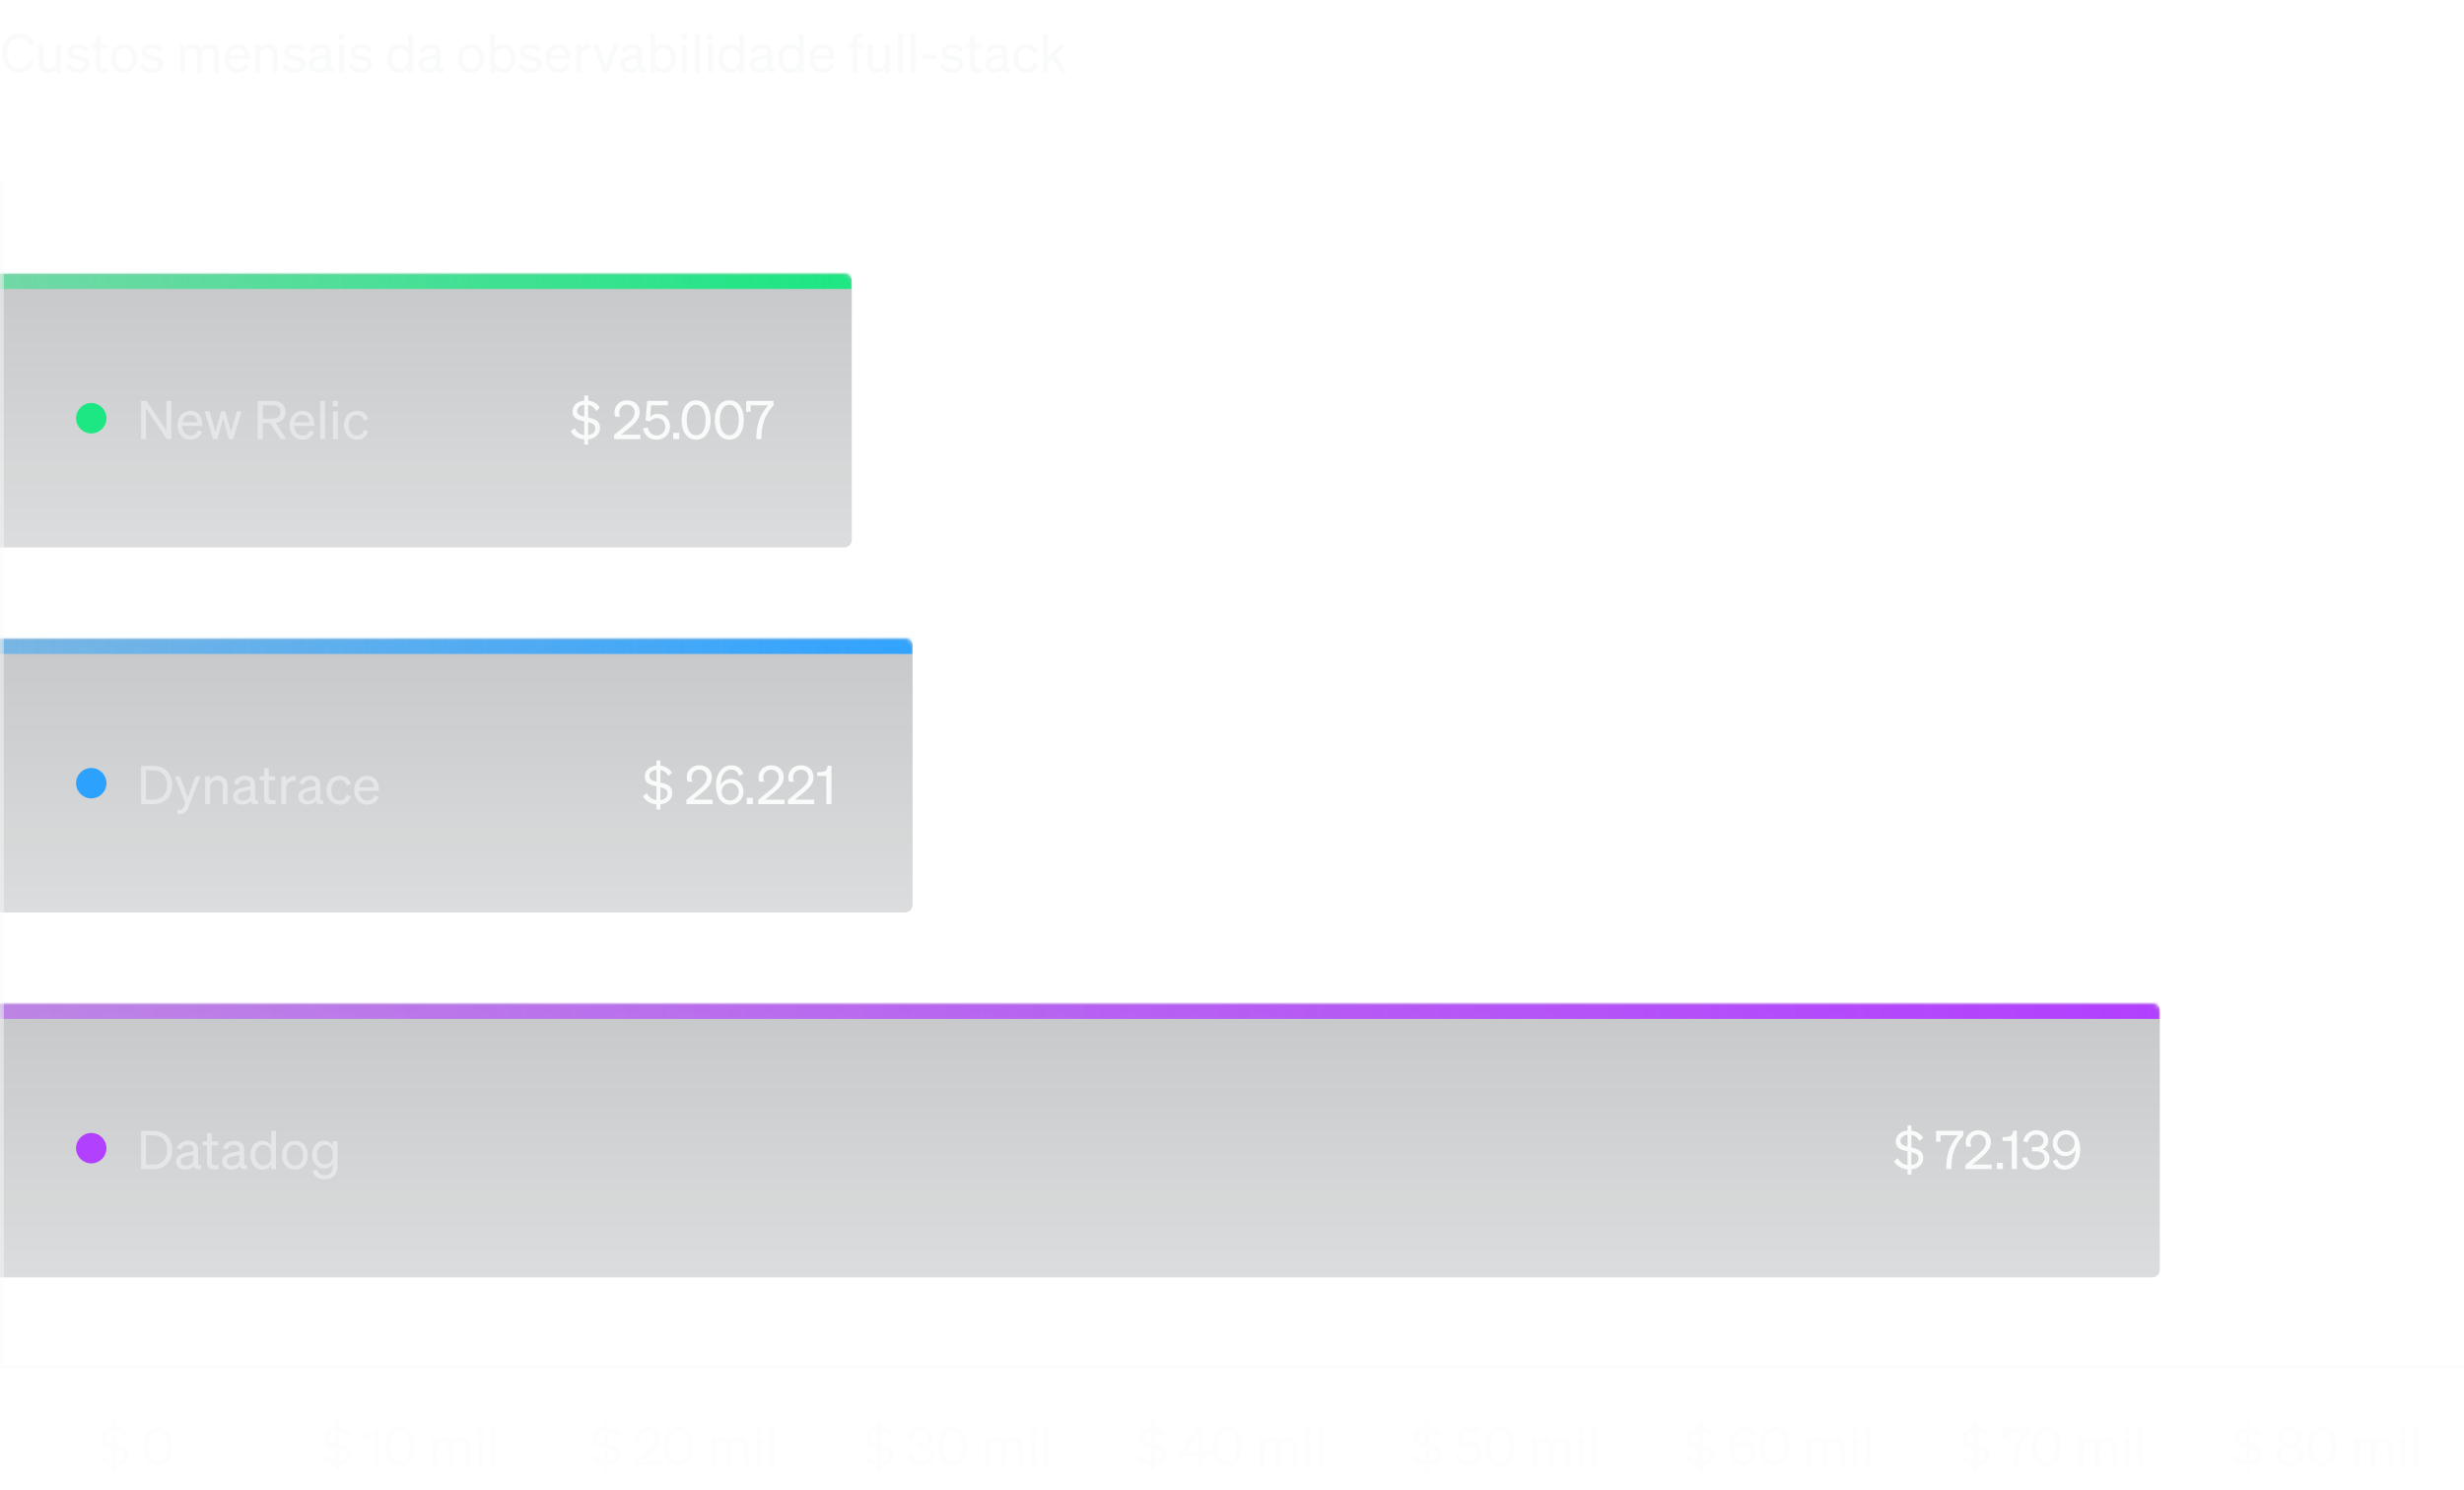 <svg width="648" height="392" viewBox="0 0 648 392" fill="none" xmlns="http://www.w3.org/2000/svg">
<g filter="url(#filter0_b_103_3563)">
<mask id="path-1-inside-1_103_3563" fill="white">
<path d="M0 264H566C567.105 264 568 264.895 568 266V334C568 335.105 567.105 336 566 336H0V264Z"/>
</mask>
<path d="M0 264H566C567.105 264 568 264.895 568 266V334C568 335.105 567.105 336 566 336H0V264Z" fill="url(#paint0_linear_103_3563)"/>
<circle cx="24" cy="302" r="4" fill="#B240FF"/>
<path d="M37.106 307.5H40.298C43.35 307.5 45.282 305.54 45.282 302.474C45.282 299.408 43.35 297.448 40.298 297.448H37.106V307.5ZM38.422 306.338V298.61H40.284C42.58 298.61 43.966 300.122 43.966 302.474C43.966 304.812 42.58 306.338 40.298 306.338H38.422ZM48.7 307.626C49.694 307.626 50.506 307.248 50.954 306.674C51.108 307.374 51.752 307.64 52.872 307.5V306.492C52.382 306.604 52.088 306.45 52.088 305.974V302.404C52.088 300.836 51.08 300.038 49.442 300.038C47.944 300.038 46.866 300.892 46.516 302.082L47.706 302.39C47.93 301.578 48.476 301.144 49.4 301.144C50.38 301.144 50.842 301.62 50.842 302.46V302.768L49.064 303.132C47.426 303.468 46.292 304.07 46.292 305.526C46.292 306.842 47.37 307.626 48.7 307.626ZM50.842 305.008C50.842 305.946 49.932 306.604 48.854 306.604C48.056 306.604 47.538 306.184 47.538 305.47C47.538 304.588 48.294 304.28 49.414 304.056L50.842 303.748V305.008ZM54.431 305.75C54.431 307.15 55.145 307.57 56.392 307.57C56.812 307.57 57.175 307.528 57.498 307.458V306.38C57.203 306.45 56.993 306.464 56.7 306.464C56.056 306.464 55.678 306.324 55.678 305.554V301.256H57.343V300.178H55.678V298.036H54.431V300.178H53.297V301.256H54.431V305.75ZM60.827 307.626C61.821 307.626 62.633 307.248 63.081 306.674C63.235 307.374 63.879 307.64 64.999 307.5V306.492C64.509 306.604 64.215 306.45 64.215 305.974V302.404C64.215 300.836 63.207 300.038 61.569 300.038C60.071 300.038 58.993 300.892 58.643 302.082L59.833 302.39C60.057 301.578 60.603 301.144 61.527 301.144C62.507 301.144 62.969 301.62 62.969 302.46V302.768L61.191 303.132C59.553 303.468 58.419 304.07 58.419 305.526C58.419 306.842 59.497 307.626 60.827 307.626ZM62.969 305.008C62.969 305.946 62.059 306.604 60.981 306.604C60.183 306.604 59.665 306.184 59.665 305.47C59.665 304.588 60.421 304.28 61.541 304.056L62.969 303.748V305.008ZM69.05 307.654C70.073 307.654 70.885 307.164 71.319 306.436V307.5H72.579V297.448H71.319V301.242C70.885 300.528 70.073 300.038 69.05 300.038C67.02 300.038 65.859 301.76 65.859 303.846C65.859 305.918 67.02 307.654 69.05 307.654ZM71.347 303.594V304.112C71.347 305.792 70.311 306.548 69.275 306.548C67.903 306.548 67.132 305.414 67.132 303.846C67.132 302.264 67.903 301.144 69.275 301.144C70.311 301.144 71.347 301.886 71.347 303.594ZM80.961 303.846C80.961 301.578 79.561 300.038 77.559 300.038C75.557 300.038 74.157 301.578 74.157 303.846C74.157 306.114 75.557 307.654 77.559 307.654C79.561 307.654 80.961 306.114 80.961 303.846ZM75.431 303.846C75.431 302.166 76.271 301.102 77.559 301.102C78.847 301.102 79.687 302.166 79.687 303.846C79.687 305.512 78.847 306.576 77.559 306.576C76.271 306.576 75.431 305.512 75.431 303.846ZM88.766 306.842V300.178H87.506V301.256C87.114 300.542 86.274 300.038 85.266 300.038C83.264 300.038 82.088 301.69 82.088 303.678C82.088 305.68 83.264 307.332 85.266 307.332C86.288 307.332 87.114 306.828 87.506 306.114V306.94C87.506 308.466 86.652 309.124 85.364 309.124C84.342 309.124 83.586 308.578 83.348 307.64L82.172 308.088C82.578 309.432 83.754 310.174 85.364 310.174C87.352 310.174 88.766 308.984 88.766 306.842ZM87.52 303.566V303.832C87.52 305.442 86.54 306.226 85.49 306.226C84.16 306.226 83.348 305.218 83.348 303.678C83.348 302.138 84.16 301.144 85.49 301.144C86.54 301.144 87.52 301.928 87.52 303.566Z" fill="#F9FAFA" fill-opacity="0.5"/>
<path d="M498.084 305.442C498.714 306.646 500.058 307.444 501.654 307.584V308.928H502.676V307.57C504.44 307.374 505.798 306.268 505.798 304.588C505.798 302.614 504.216 302.152 502.676 301.83V298.498C503.642 298.666 504.328 299.254 504.762 300.108L505.728 299.296C505.21 298.26 504.118 297.546 502.676 297.378V296.034H501.654V297.364C499.918 297.504 498.56 298.596 498.56 300.206C498.56 302.082 500.128 302.516 501.654 302.838V306.436C500.52 306.31 499.652 305.694 499.092 304.602L498.084 305.442ZM499.792 300.122C499.792 299.198 500.576 298.582 501.654 298.47V301.606C500.618 301.382 499.792 301.046 499.792 300.122ZM504.566 304.672C504.566 305.722 503.754 306.296 502.676 306.436V303.062C503.726 303.314 504.566 303.678 504.566 304.672ZM514.927 298.61C512.897 300.864 511.819 303.594 511.819 307.5H513.177C513.177 303.874 513.891 301.34 516.355 298.61V297.448H509.173V300.332H510.349V298.61H514.927ZM516.865 306.394V307.5H523.781V306.324H518.699L520.967 304.476C522.409 303.314 523.585 302.138 523.585 300.43C523.585 298.582 522.297 297.294 520.267 297.294C518.419 297.294 516.949 298.652 516.949 300.444C516.949 300.836 517.019 301.172 517.173 301.606H518.433C518.293 301.256 518.209 300.878 518.209 300.514C518.209 299.366 519.035 298.442 520.239 298.442C521.471 298.442 522.269 299.282 522.269 300.514C522.269 301.83 521.205 302.796 519.833 303.93L516.865 306.394ZM525.143 307.5H526.739V305.848H525.143V307.5ZM529.408 297.392C529.31 298.554 528.918 298.96 527.728 299.044L526.65 299.114V300.108H529.072V307.5H530.416V297.392H529.408ZM535.556 307.654C537.642 307.654 539 306.338 539 304.686C539 303.3 538.132 302.53 537.124 302.25C537.978 301.97 538.678 301.13 538.678 300.038C538.678 298.442 537.544 297.294 535.584 297.294C533.652 297.294 532.35 298.568 532.084 300.248L533.288 300.486C533.512 299.226 534.352 298.428 535.556 298.428C536.704 298.428 537.418 299.072 537.418 300.108C537.418 301.116 536.634 301.704 535.472 301.704H534.38V302.838H535.458C536.732 302.838 537.698 303.426 537.698 304.616C537.698 305.806 536.816 306.534 535.542 306.534C534.282 306.534 533.288 305.722 533.092 304.322L531.79 304.602C532.112 306.604 533.638 307.654 535.556 307.654ZM539.875 305.33C540.309 306.716 541.317 307.654 543.053 307.654C545.377 307.654 547.071 305.568 547.071 302.376C547.071 299.59 545.909 297.294 543.333 297.294C541.359 297.294 539.847 298.792 539.847 300.752C539.847 302.642 541.261 304.098 543.123 304.098C544.397 304.098 545.377 303.398 545.839 302.516V302.656C545.839 305.008 544.649 306.534 543.095 306.534C541.933 306.534 541.261 305.834 540.981 304.868L539.875 305.33ZM541.079 300.682C541.079 299.38 542.059 298.4 543.333 298.4C544.607 298.4 545.587 299.38 545.587 300.682C545.587 301.984 544.579 302.992 543.319 302.992C542.045 302.992 541.079 301.984 541.079 300.682Z" fill="#F9FAFA"/>
<path d="M0 260H562C565.314 260 568 262.686 568 266V268C568 268 567.105 268 566 268H0V260ZM568 336H0H568ZM0 336V264V336ZM568 264V336V264Z" fill="url(#paint1_linear_103_3563)" mask="url(#path-1-inside-1_103_3563)"/>
</g>
<g filter="url(#filter1_b_103_3563)">
<mask id="path-6-inside-2_103_3563" fill="white">
<path d="M0 168H238C239.105 168 240 168.895 240 170V238C240 239.105 239.105 240 238 240H0V168Z"/>
</mask>
<path d="M0 168H238C239.105 168 240 168.895 240 170V238C240 239.105 239.105 240 238 240H0V168Z" fill="url(#paint2_linear_103_3563)"/>
<circle cx="24" cy="206" r="4" fill="#2CA2FE"/>
<path d="M37.106 211.5H40.298C43.35 211.5 45.282 209.54 45.282 206.474C45.282 203.408 43.35 201.448 40.298 201.448H37.106V211.5ZM38.422 210.338V202.61H40.284C42.58 202.61 43.966 204.122 43.966 206.474C43.966 208.812 42.58 210.338 40.298 210.338H38.422ZM49.582 212.298L52.732 204.178H51.416L49.386 209.778L47.328 204.178H45.998L48.714 211.234L48.364 212.102C48.07 212.83 47.776 213.026 47.23 213.026C47.02 213.026 46.866 213.012 46.628 212.956V214.048C46.852 214.09 47.006 214.104 47.314 214.104C48.588 214.104 49.162 213.404 49.582 212.298ZM53.962 211.5H55.222V207.132C55.222 205.914 56.146 205.214 57.056 205.214C58.148 205.214 58.582 205.984 58.582 207.006V211.5H59.842V206.67C59.842 205.116 58.96 204.038 57.406 204.038C56.37 204.038 55.642 204.57 55.222 205.172V204.178H53.962V211.5ZM63.699 211.626C64.692 211.626 65.504 211.248 65.953 210.674C66.106 211.374 66.751 211.64 67.871 211.5V210.492C67.38 210.604 67.087 210.45 67.087 209.974V206.404C67.087 204.836 66.079 204.038 64.441 204.038C62.943 204.038 61.864 204.892 61.514 206.082L62.705 206.39C62.928 205.578 63.474 205.144 64.398 205.144C65.379 205.144 65.841 205.62 65.841 206.46V206.768L64.062 207.132C62.425 207.468 61.291 208.07 61.291 209.526C61.291 210.842 62.368 211.626 63.699 211.626ZM65.841 209.008C65.841 209.946 64.93 210.604 63.852 210.604C63.054 210.604 62.536 210.184 62.536 209.47C62.536 208.588 63.292 208.28 64.412 208.056L65.841 207.748V209.008ZM69.43 209.75C69.43 211.15 70.144 211.57 71.39 211.57C71.81 211.57 72.174 211.528 72.496 211.458V210.38C72.202 210.45 71.992 210.464 71.698 210.464C71.054 210.464 70.676 210.324 70.676 209.554V205.256H72.342V204.178H70.676V202.036H69.43V204.178H68.296V205.256H69.43V209.75ZM77.785 204.15C77.659 204.136 77.477 204.122 77.281 204.122C76.287 204.122 75.573 204.682 75.251 205.424V204.178H73.991V211.5H75.251V207.496C75.251 206.208 76.105 205.368 77.169 205.368C77.407 205.368 77.575 205.382 77.785 205.424V204.15ZM80.857 211.626C81.851 211.626 82.663 211.248 83.111 210.674C83.265 211.374 83.909 211.64 85.029 211.5V210.492C84.539 210.604 84.245 210.45 84.245 209.974V206.404C84.245 204.836 83.237 204.038 81.599 204.038C80.101 204.038 79.023 204.892 78.673 206.082L79.863 206.39C80.087 205.578 80.633 205.144 81.557 205.144C82.537 205.144 82.999 205.62 82.999 206.46V206.768L81.221 207.132C79.583 207.468 78.449 208.07 78.449 209.526C78.449 210.842 79.527 211.626 80.857 211.626ZM82.999 209.008C82.999 209.946 82.089 210.604 81.011 210.604C80.213 210.604 79.695 210.184 79.695 209.47C79.695 208.588 80.451 208.28 81.571 208.056L82.999 207.748V209.008ZM87.148 207.846C87.148 206.166 88.044 205.13 89.346 205.13C90.354 205.13 90.956 205.788 91.166 206.684L92.258 206.138C91.908 204.92 90.872 204.038 89.346 204.038C87.302 204.038 85.888 205.578 85.888 207.846C85.888 210.1 87.302 211.654 89.346 211.654C90.872 211.654 91.936 210.73 92.286 209.512L91.166 208.994C90.956 209.904 90.354 210.548 89.346 210.548C88.044 210.548 87.148 209.512 87.148 207.846ZM96.591 211.654C98.047 211.654 99.153 210.856 99.601 209.554L98.495 209.162C98.271 210.03 97.571 210.562 96.591 210.562C95.317 210.562 94.435 209.582 94.365 208.042H99.657V207.622C99.657 205.592 98.579 204.038 96.535 204.038C94.547 204.038 93.161 205.662 93.161 207.846C93.161 210.1 94.561 211.654 96.591 211.654ZM96.521 205.116C97.795 205.116 98.355 206.04 98.383 207.076H94.435C94.659 205.83 95.457 205.116 96.521 205.116Z" fill="#F9FAFA" fill-opacity="0.5"/>
<path d="M169.084 209.442C169.714 210.646 171.058 211.444 172.654 211.584V212.928H173.676V211.57C175.44 211.374 176.798 210.268 176.798 208.588C176.798 206.614 175.216 206.152 173.676 205.83V202.498C174.642 202.666 175.328 203.254 175.762 204.108L176.728 203.296C176.21 202.26 175.118 201.546 173.676 201.378V200.034H172.654V201.364C170.918 201.504 169.56 202.596 169.56 204.206C169.56 206.082 171.128 206.516 172.654 206.838V210.436C171.52 210.31 170.652 209.694 170.092 208.602L169.084 209.442ZM170.792 204.122C170.792 203.198 171.576 202.582 172.654 202.47V205.606C171.618 205.382 170.792 205.046 170.792 204.122ZM175.566 208.672C175.566 209.722 174.754 210.296 173.676 210.436V207.062C174.726 207.314 175.566 207.678 175.566 208.672ZM180.509 210.394V211.5H187.425V210.324H182.343L184.611 208.476C186.053 207.314 187.229 206.138 187.229 204.43C187.229 202.582 185.941 201.294 183.911 201.294C182.063 201.294 180.593 202.652 180.593 204.444C180.593 204.836 180.663 205.172 180.817 205.606H182.077C181.937 205.256 181.853 204.878 181.853 204.514C181.853 203.366 182.679 202.442 183.883 202.442C185.115 202.442 185.913 203.282 185.913 204.514C185.913 205.83 184.849 206.796 183.477 207.93L180.509 210.394ZM195.499 203.618C195.065 202.232 194.057 201.294 192.321 201.294C189.997 201.294 188.303 203.38 188.303 206.572C188.303 209.358 189.465 211.654 192.041 211.654C194.015 211.654 195.527 210.156 195.527 208.196C195.527 206.306 194.113 204.85 192.251 204.85C190.977 204.85 189.997 205.55 189.535 206.432V206.292C189.535 203.94 190.725 202.414 192.279 202.414C193.441 202.414 194.113 203.114 194.393 204.08L195.499 203.618ZM194.295 208.266C194.295 209.568 193.315 210.548 192.041 210.548C190.767 210.548 189.787 209.568 189.787 208.266C189.787 206.964 190.795 205.956 192.055 205.956C193.329 205.956 194.295 206.964 194.295 208.266ZM196.389 211.5H197.985V209.848H196.389V211.5ZM199.404 210.394V211.5H206.32V210.324H201.238L203.506 208.476C204.948 207.314 206.124 206.138 206.124 204.43C206.124 202.582 204.836 201.294 202.806 201.294C200.958 201.294 199.488 202.652 199.488 204.444C199.488 204.836 199.558 205.172 199.712 205.606H200.972C200.832 205.256 200.748 204.878 200.748 204.514C200.748 203.366 201.574 202.442 202.778 202.442C204.01 202.442 204.808 203.282 204.808 204.514C204.808 205.83 203.744 206.796 202.372 207.93L199.404 210.394ZM207.224 210.394V211.5H214.14V210.324H209.058L211.326 208.476C212.768 207.314 213.944 206.138 213.944 204.43C213.944 202.582 212.656 201.294 210.626 201.294C208.778 201.294 207.308 202.652 207.308 204.444C207.308 204.836 207.378 205.172 207.532 205.606H208.792C208.652 205.256 208.568 204.878 208.568 204.514C208.568 203.366 209.394 202.442 210.598 202.442C211.83 202.442 212.628 203.282 212.628 204.514C212.628 205.83 211.564 206.796 210.192 207.93L207.224 210.394ZM217.648 201.392C217.55 202.554 217.158 202.96 215.968 203.044L214.89 203.114V204.108H217.312V211.5H218.656V201.392H217.648Z" fill="#F9FAFA"/>
<path d="M0 164H234C237.314 164 240 166.686 240 170V172C240 172 239.105 172 238 172H0V164ZM240 240H0H240ZM0 240V168V240ZM240 168V240V168Z" fill="url(#paint3_linear_103_3563)" mask="url(#path-6-inside-2_103_3563)"/>
</g>
<g filter="url(#filter2_b_103_3563)">
<mask id="path-11-inside-3_103_3563" fill="white">
<path d="M0 72H222C223.105 72 224 72.895 224 74V142C224 143.105 223.105 144 222 144H0V72Z"/>
</mask>
<path d="M0 72H222C223.105 72 224 72.895 224 74V142C224 143.105 223.105 144 222 144H0V72Z" fill="url(#paint4_linear_103_3563)"/>
<circle cx="24" cy="110" r="4" fill="#1CE783"/>
<path d="M45.044 105.448H43.742V113.218L38.52 105.448H37.106V115.5H38.394V107.408L43.882 115.5H45.044V105.448ZM50.12 115.654C51.577 115.654 52.682 114.856 53.13 113.554L52.025 113.162C51.8 114.03 51.1 114.562 50.12 114.562C48.846 114.562 47.965 113.582 47.895 112.042H53.187V111.622C53.187 109.592 52.108 108.038 50.065 108.038C48.077 108.038 46.691 109.662 46.691 111.846C46.691 114.1 48.09 115.654 50.12 115.654ZM50.05 109.116C51.325 109.116 51.885 110.04 51.913 111.076H47.965C48.188 109.83 48.986 109.116 50.05 109.116ZM58.173 108.178L56.661 113.624L55.121 108.178H53.819L56.045 115.5H57.151L58.677 110.068L60.203 115.5H61.309L63.535 108.178H62.275L60.749 113.638L59.237 108.178H58.173ZM69.116 111.286H71.062L73.764 115.5H75.304L72.518 111.216C74.114 110.95 75.094 109.97 75.094 108.36C75.094 106.442 73.736 105.448 71.608 105.448H67.772V115.5H69.116V111.286ZM69.116 110.124V106.61H71.538C72.966 106.61 73.764 107.226 73.764 108.36C73.764 109.494 72.966 110.124 71.538 110.124H69.116ZM79.583 115.654C81.039 115.654 82.145 114.856 82.593 113.554L81.487 113.162C81.263 114.03 80.563 114.562 79.583 114.562C78.309 114.562 77.427 113.582 77.357 112.042H82.649V111.622C82.649 109.592 81.571 108.038 79.527 108.038C77.539 108.038 76.153 109.662 76.153 111.846C76.153 114.1 77.553 115.654 79.583 115.654ZM79.513 109.116C80.787 109.116 81.347 110.04 81.375 111.076H77.427C77.651 109.83 78.449 109.116 79.513 109.116ZM85.478 105.448H84.218V115.5H85.478V105.448ZM87.525 106.904H88.897V105.448H87.525V106.904ZM88.841 108.178H87.581V115.5H88.841V108.178ZM91.701 111.846C91.701 110.166 92.597 109.13 93.898 109.13C94.906 109.13 95.508 109.788 95.719 110.684L96.811 110.138C96.46 108.92 95.424 108.038 93.898 108.038C91.855 108.038 90.441 109.578 90.441 111.846C90.441 114.1 91.855 115.654 93.898 115.654C95.424 115.654 96.489 114.73 96.838 113.512L95.719 112.994C95.508 113.904 94.906 114.548 93.898 114.548C92.597 114.548 91.701 113.512 91.701 111.846Z" fill="#F9FAFA" fill-opacity="0.5"/>
<path d="M150.084 113.442C150.714 114.646 152.058 115.444 153.654 115.584V116.928H154.676V115.57C156.44 115.374 157.798 114.268 157.798 112.588C157.798 110.614 156.216 110.152 154.676 109.83V106.498C155.642 106.666 156.328 107.254 156.762 108.108L157.728 107.296C157.21 106.26 156.118 105.546 154.676 105.378V104.034H153.654V105.364C151.918 105.504 150.56 106.596 150.56 108.206C150.56 110.082 152.128 110.516 153.654 110.838V114.436C152.52 114.31 151.652 113.694 151.092 112.602L150.084 113.442ZM151.792 108.122C151.792 107.198 152.576 106.582 153.654 106.47V109.606C152.618 109.382 151.792 109.046 151.792 108.122ZM156.566 112.672C156.566 113.722 155.754 114.296 154.676 114.436V111.062C155.726 111.314 156.566 111.678 156.566 112.672ZM161.509 114.394V115.5H168.425V114.324H163.343L165.611 112.476C167.053 111.314 168.229 110.138 168.229 108.43C168.229 106.582 166.941 105.294 164.911 105.294C163.063 105.294 161.593 106.652 161.593 108.444C161.593 108.836 161.663 109.172 161.817 109.606H163.077C162.937 109.256 162.853 108.878 162.853 108.514C162.853 107.366 163.679 106.442 164.883 106.442C166.115 106.442 166.913 107.282 166.913 108.514C166.913 109.83 165.849 110.796 164.477 111.93L161.509 114.394ZM170.999 110.824C171.335 110.348 171.979 109.97 172.819 109.97C174.093 109.97 174.961 110.992 174.961 112.266C174.961 113.554 173.981 114.534 172.707 114.534C171.461 114.534 170.593 113.708 170.383 112.42L169.095 112.686C169.445 114.59 170.817 115.654 172.707 115.654C174.723 115.654 176.221 114.142 176.221 112.238C176.221 110.334 174.933 108.878 172.973 108.878C172.091 108.878 171.405 109.228 170.971 109.662L171.237 106.624H175.675V105.448H170.201L169.767 110.614L170.999 110.824ZM177.033 115.5H178.629V113.848H177.033V115.5ZM179.243 110.474C179.243 113.54 180.685 115.654 183.079 115.654C185.459 115.654 186.901 113.54 186.901 110.474C186.901 107.408 185.459 105.294 183.079 105.294C180.685 105.294 179.243 107.408 179.243 110.474ZM180.587 110.474C180.587 108.122 181.441 106.47 183.079 106.47C184.703 106.47 185.571 108.122 185.571 110.474C185.571 112.826 184.703 114.478 183.079 114.478C181.441 114.478 180.587 112.826 180.587 110.474ZM187.966 110.474C187.966 113.54 189.408 115.654 191.802 115.654C194.182 115.654 195.624 113.54 195.624 110.474C195.624 107.408 194.182 105.294 191.802 105.294C189.408 105.294 187.966 107.408 187.966 110.474ZM189.31 110.474C189.31 108.122 190.164 106.47 191.802 106.47C193.426 106.47 194.294 108.122 194.294 110.474C194.294 112.826 193.426 114.478 191.802 114.478C190.164 114.478 189.31 112.826 189.31 110.474ZM201.996 106.61C199.966 108.864 198.888 111.594 198.888 115.5H200.246C200.246 111.874 200.96 109.34 203.424 106.61V105.448H196.242V108.332H197.418V106.61H201.996Z" fill="#F9FAFA"/>
<path d="M0 68H218C221.314 68 224 70.686 224 74V76C224 76 223.105 76 222 76H0V68ZM224 144H0H224ZM0 144V72V144ZM224 72V144V72Z" fill="url(#paint5_linear_103_3563)" mask="url(#path-11-inside-3_103_3563)"/>
</g>
<path d="M26.206 383.442C26.836 384.646 28.18 385.444 29.776 385.584V386.928H30.798V385.57C32.562 385.374 33.92 384.268 33.92 382.588C33.92 380.614 32.338 380.152 30.798 379.83V376.498C31.764 376.666 32.45 377.254 32.884 378.108L33.85 377.296C33.332 376.26 32.24 375.546 30.798 375.378V374.034H29.776V375.364C28.04 375.504 26.682 376.596 26.682 378.206C26.682 380.082 28.25 380.516 29.776 380.838V384.436C28.642 384.31 27.774 383.694 27.214 382.602L26.206 383.442ZM27.914 378.122C27.914 377.198 28.698 376.582 29.776 376.47V379.606C28.74 379.382 27.914 379.046 27.914 378.122ZM32.688 382.672C32.688 383.722 31.876 384.296 30.798 384.436V381.062C31.848 381.314 32.688 381.678 32.688 382.672ZM37.687 380.474C37.687 383.54 39.129 385.654 41.523 385.654C43.903 385.654 45.345 383.54 45.345 380.474C45.345 377.408 43.903 375.294 41.523 375.294C39.129 375.294 37.687 377.408 37.687 380.474ZM39.031 380.474C39.031 378.122 39.885 376.47 41.523 376.47C43.147 376.47 44.015 378.122 44.015 380.474C44.015 382.826 43.147 384.478 41.523 384.478C39.885 384.478 39.031 382.826 39.031 380.474Z" fill="#F9FAFA" fill-opacity="0.25"/>
<path d="M84.637 383.442C85.267 384.646 86.611 385.444 88.207 385.584V386.928H89.229V385.57C90.993 385.374 92.351 384.268 92.351 382.588C92.351 380.614 90.769 380.152 89.229 379.83V376.498C90.195 376.666 90.881 377.254 91.315 378.108L92.281 377.296C91.763 376.26 90.671 375.546 89.229 375.378V374.034H88.207V375.364C86.471 375.504 85.113 376.596 85.113 378.206C85.113 380.082 86.681 380.516 88.207 380.838V384.436C87.073 384.31 86.205 383.694 85.645 382.602L84.637 383.442ZM86.345 378.122C86.345 377.198 87.129 376.582 88.207 376.47V379.606C87.171 379.382 86.345 379.046 86.345 378.122ZM91.119 382.672C91.119 383.722 90.307 384.296 89.229 384.436V381.062C90.279 381.314 91.119 381.678 91.119 382.672ZM98.666 375.392C98.568 376.554 98.176 376.96 96.986 377.044L95.908 377.114V378.108H98.33V385.5H99.674V375.392H98.666ZM101.382 380.474C101.382 383.54 102.824 385.654 105.218 385.654C107.598 385.654 109.04 383.54 109.04 380.474C109.04 377.408 107.598 375.294 105.218 375.294C102.824 375.294 101.382 377.408 101.382 380.474ZM102.726 380.474C102.726 378.122 103.58 376.47 105.218 376.47C106.842 376.47 107.71 378.122 107.71 380.474C107.71 382.826 106.842 384.478 105.218 384.478C103.58 384.478 102.726 382.826 102.726 380.474ZM114.835 381.118C114.835 379.928 115.731 379.214 116.571 379.214C117.607 379.214 118.027 379.984 118.027 381.006V385.5H119.287V381.118C119.287 379.928 120.183 379.214 121.023 379.214C122.059 379.214 122.479 379.984 122.479 381.006V385.5H123.739V380.67C123.739 379.116 122.829 378.038 121.317 378.038C120.169 378.038 119.385 378.682 118.979 379.284C118.615 378.528 117.929 378.038 116.949 378.038C115.927 378.038 115.227 378.57 114.835 379.172V378.178H113.575V385.5H114.835V381.118ZM125.715 376.904H127.087V375.448H125.715V376.904ZM127.031 378.178H125.771V385.5H127.031V378.178ZM130.394 375.448H129.134V385.5H130.394V375.448Z" fill="#F9FAFA" fill-opacity="0.25"/>
<path d="M155.399 383.442C156.029 384.646 157.373 385.444 158.969 385.584V386.928H159.991V385.57C161.755 385.374 163.113 384.268 163.113 382.588C163.113 380.614 161.531 380.152 159.991 379.83V376.498C160.957 376.666 161.643 377.254 162.077 378.108L163.043 377.296C162.525 376.26 161.433 375.546 159.991 375.378V374.034H158.969V375.364C157.233 375.504 155.875 376.596 155.875 378.206C155.875 380.082 157.443 380.516 158.969 380.838V384.436C157.835 384.31 156.967 383.694 156.407 382.602L155.399 383.442ZM157.107 378.122C157.107 377.198 157.891 376.582 158.969 376.47V379.606C157.933 379.382 157.107 379.046 157.107 378.122ZM161.881 382.672C161.881 383.722 161.069 384.296 159.991 384.436V381.062C161.041 381.314 161.881 381.678 161.881 382.672ZM166.825 384.394V385.5H173.741V384.324H168.659L170.927 382.476C172.369 381.314 173.545 380.138 173.545 378.43C173.545 376.582 172.257 375.294 170.227 375.294C168.379 375.294 166.909 376.652 166.909 378.444C166.909 378.836 166.979 379.172 167.133 379.606H168.393C168.253 379.256 168.169 378.878 168.169 378.514C168.169 377.366 168.995 376.442 170.199 376.442C171.431 376.442 172.229 377.282 172.229 378.514C172.229 379.83 171.165 380.796 169.793 381.93L166.825 384.394ZM174.619 380.474C174.619 383.54 176.061 385.654 178.455 385.654C180.835 385.654 182.277 383.54 182.277 380.474C182.277 377.408 180.835 375.294 178.455 375.294C176.061 375.294 174.619 377.408 174.619 380.474ZM175.963 380.474C175.963 378.122 176.817 376.47 178.455 376.47C180.079 376.47 180.947 378.122 180.947 380.474C180.947 382.826 180.079 384.478 178.455 384.478C176.817 384.478 175.963 382.826 175.963 380.474ZM188.073 381.118C188.073 379.928 188.969 379.214 189.809 379.214C190.845 379.214 191.265 379.984 191.265 381.006V385.5H192.525V381.118C192.525 379.928 193.421 379.214 194.261 379.214C195.297 379.214 195.717 379.984 195.717 381.006V385.5H196.977V380.67C196.977 379.116 196.067 378.038 194.555 378.038C193.407 378.038 192.623 378.682 192.217 379.284C191.853 378.528 191.167 378.038 190.187 378.038C189.165 378.038 188.465 378.57 188.073 379.172V378.178H186.813V385.5H188.073V381.118ZM198.952 376.904H200.324V375.448H198.952V376.904ZM200.268 378.178H199.008V385.5H200.268V378.178ZM203.631 375.448H202.371V385.5H203.631V375.448Z" fill="#F9FAFA" fill-opacity="0.25"/>
<path d="M227.317 383.442C227.947 384.646 229.291 385.444 230.887 385.584V386.928H231.909V385.57C233.673 385.374 235.031 384.268 235.031 382.588C235.031 380.614 233.449 380.152 231.909 379.83V376.498C232.875 376.666 233.561 377.254 233.995 378.108L234.961 377.296C234.443 376.26 233.351 375.546 231.909 375.378V374.034H230.887V375.364C229.151 375.504 227.793 376.596 227.793 378.206C227.793 380.082 229.361 380.516 230.887 380.838V384.436C229.753 384.31 228.885 383.694 228.325 382.602L227.317 383.442ZM229.025 378.122C229.025 377.198 229.809 376.582 230.887 376.47V379.606C229.851 379.382 229.025 379.046 229.025 378.122ZM233.799 382.672C233.799 383.722 232.987 384.296 231.909 384.436V381.062C232.959 381.314 233.799 381.678 233.799 382.672ZM242.341 385.654C244.427 385.654 245.785 384.338 245.785 382.686C245.785 381.3 244.917 380.53 243.909 380.25C244.763 379.97 245.463 379.13 245.463 378.038C245.463 376.442 244.329 375.294 242.369 375.294C240.437 375.294 239.135 376.568 238.869 378.248L240.073 378.486C240.297 377.226 241.137 376.428 242.341 376.428C243.489 376.428 244.203 377.072 244.203 378.108C244.203 379.116 243.419 379.704 242.257 379.704H241.165V380.838H242.243C243.517 380.838 244.483 381.426 244.483 382.616C244.483 383.806 243.601 384.534 242.327 384.534C241.067 384.534 240.073 383.722 239.877 382.322L238.575 382.602C238.897 384.604 240.423 385.654 242.341 385.654ZM246.701 380.474C246.701 383.54 248.143 385.654 250.537 385.654C252.917 385.654 254.359 383.54 254.359 380.474C254.359 377.408 252.917 375.294 250.537 375.294C248.143 375.294 246.701 377.408 246.701 380.474ZM248.045 380.474C248.045 378.122 248.899 376.47 250.537 376.47C252.161 376.47 253.029 378.122 253.029 380.474C253.029 382.826 252.161 384.478 250.537 384.478C248.899 384.478 248.045 382.826 248.045 380.474ZM260.155 381.118C260.155 379.928 261.051 379.214 261.891 379.214C262.927 379.214 263.347 379.984 263.347 381.006V385.5H264.607V381.118C264.607 379.928 265.503 379.214 266.343 379.214C267.379 379.214 267.799 379.984 267.799 381.006V385.5H269.059V380.67C269.059 379.116 268.149 378.038 266.637 378.038C265.489 378.038 264.705 378.682 264.299 379.284C263.935 378.528 263.249 378.038 262.269 378.038C261.247 378.038 260.547 378.57 260.155 379.172V378.178H258.895V385.5H260.155V381.118ZM271.034 376.904H272.406V375.448H271.034V376.904ZM272.35 378.178H271.09V385.5H272.35V378.178ZM275.713 375.448H274.453V385.5H275.713V375.448Z" fill="#F9FAFA" fill-opacity="0.25"/>
<path d="M299.085 383.442C299.715 384.646 301.059 385.444 302.655 385.584V386.928H303.677V385.57C305.441 385.374 306.799 384.268 306.799 382.588C306.799 380.614 305.217 380.152 303.677 379.83V376.498C304.643 376.666 305.329 377.254 305.763 378.108L306.729 377.296C306.211 376.26 305.119 375.546 303.677 375.378V374.034H302.655V375.364C300.919 375.504 299.561 376.596 299.561 378.206C299.561 380.082 301.129 380.516 302.655 380.838V384.436C301.521 384.31 300.653 383.694 300.093 382.602L299.085 383.442ZM300.793 378.122C300.793 377.198 301.577 376.582 302.655 376.47V379.606C301.619 379.382 300.793 379.046 300.793 378.122ZM305.567 382.672C305.567 383.722 304.755 384.296 303.677 384.436V381.062C304.727 381.314 305.567 381.678 305.567 382.672ZM316.348 385.5V382.882H318.308V381.762H316.362V375.448H314.654L310.244 381.832V382.882H315.102V385.5H316.348ZM311.616 381.762L315.088 376.736V381.762H311.616ZM318.933 380.474C318.933 383.54 320.375 385.654 322.769 385.654C325.149 385.654 326.591 383.54 326.591 380.474C326.591 377.408 325.149 375.294 322.769 375.294C320.375 375.294 318.933 377.408 318.933 380.474ZM320.277 380.474C320.277 378.122 321.131 376.47 322.769 376.47C324.393 376.47 325.261 378.122 325.261 380.474C325.261 382.826 324.393 384.478 322.769 384.478C321.131 384.478 320.277 382.826 320.277 380.474ZM332.387 381.118C332.387 379.928 333.283 379.214 334.123 379.214C335.159 379.214 335.579 379.984 335.579 381.006V385.5H336.839V381.118C336.839 379.928 337.735 379.214 338.575 379.214C339.611 379.214 340.031 379.984 340.031 381.006V385.5H341.291V380.67C341.291 379.116 340.381 378.038 338.869 378.038C337.721 378.038 336.937 378.682 336.531 379.284C336.167 378.528 335.481 378.038 334.501 378.038C333.479 378.038 332.779 378.57 332.387 379.172V378.178H331.127V385.5H332.387V381.118ZM343.266 376.904H344.638V375.448H343.266V376.904ZM344.582 378.178H343.322V385.5H344.582V378.178ZM347.946 375.448H346.686V385.5H347.946V375.448Z" fill="#F9FAFA" fill-opacity="0.25"/>
<path d="M371.311 383.442C371.941 384.646 373.285 385.444 374.881 385.584V386.928H375.903V385.57C377.667 385.374 379.025 384.268 379.025 382.588C379.025 380.614 377.443 380.152 375.903 379.83V376.498C376.869 376.666 377.555 377.254 377.989 378.108L378.955 377.296C378.437 376.26 377.345 375.546 375.903 375.378V374.034H374.881V375.364C373.145 375.504 371.787 376.596 371.787 378.206C371.787 380.082 373.355 380.516 374.881 380.838V384.436C373.747 384.31 372.879 383.694 372.319 382.602L371.311 383.442ZM373.019 378.122C373.019 377.198 373.803 376.582 374.881 376.47V379.606C373.845 379.382 373.019 379.046 373.019 378.122ZM377.793 382.672C377.793 383.722 376.981 384.296 375.903 384.436V381.062C376.953 381.314 377.793 381.678 377.793 382.672ZM384.542 380.824C384.878 380.348 385.522 379.97 386.362 379.97C387.636 379.97 388.504 380.992 388.504 382.266C388.504 383.554 387.524 384.534 386.25 384.534C385.004 384.534 384.136 383.708 383.926 382.42L382.638 382.686C382.988 384.59 384.36 385.654 386.25 385.654C388.266 385.654 389.764 384.142 389.764 382.238C389.764 380.334 388.476 378.878 386.516 378.878C385.634 378.878 384.948 379.228 384.514 379.662L384.78 376.624H389.218V375.448H383.744L383.31 380.614L384.542 380.824ZM390.708 380.474C390.708 383.54 392.15 385.654 394.544 385.654C396.924 385.654 398.366 383.54 398.366 380.474C398.366 377.408 396.924 375.294 394.544 375.294C392.15 375.294 390.708 377.408 390.708 380.474ZM392.052 380.474C392.052 378.122 392.906 376.47 394.544 376.47C396.168 376.47 397.036 378.122 397.036 380.474C397.036 382.826 396.168 384.478 394.544 384.478C392.906 384.478 392.052 382.826 392.052 380.474ZM404.162 381.118C404.162 379.928 405.058 379.214 405.898 379.214C406.934 379.214 407.354 379.984 407.354 381.006V385.5H408.614V381.118C408.614 379.928 409.51 379.214 410.35 379.214C411.386 379.214 411.806 379.984 411.806 381.006V385.5H413.066V380.67C413.066 379.116 412.156 378.038 410.644 378.038C409.496 378.038 408.712 378.682 408.306 379.284C407.942 378.528 407.256 378.038 406.276 378.038C405.254 378.038 404.554 378.57 404.162 379.172V378.178H402.902V385.5H404.162V381.118ZM415.041 376.904H416.413V375.448H415.041V376.904ZM416.357 378.178H415.097V385.5H416.357V378.178ZM419.72 375.448H418.46V385.5H419.72V375.448Z" fill="#F9FAFA" fill-opacity="0.25"/>
<path d="M443.147 383.442C443.777 384.646 445.12 385.444 446.717 385.584V386.928H447.739V385.57C449.503 385.374 450.861 384.268 450.861 382.588C450.861 380.614 449.279 380.152 447.739 379.83V376.498C448.705 376.666 449.391 377.254 449.825 378.108L450.791 377.296C450.273 376.26 449.181 375.546 447.739 375.378V374.034H446.717V375.364C444.981 375.504 443.623 376.596 443.623 378.206C443.623 380.082 445.191 380.516 446.717 380.838V384.436C445.583 384.31 444.715 383.694 444.155 382.602L443.147 383.442ZM444.855 378.122C444.855 377.198 445.639 376.582 446.717 376.47V379.606C445.681 379.382 444.855 379.046 444.855 378.122ZM449.629 382.672C449.629 383.722 448.817 384.296 447.739 384.436V381.062C448.789 381.314 449.629 381.678 449.629 382.672ZM461.824 377.618C461.39 376.232 460.382 375.294 458.646 375.294C456.322 375.294 454.628 377.38 454.628 380.572C454.628 383.358 455.79 385.654 458.366 385.654C460.34 385.654 461.852 384.156 461.852 382.196C461.852 380.306 460.438 378.85 458.576 378.85C457.302 378.85 456.322 379.55 455.86 380.432V380.292C455.86 377.94 457.05 376.414 458.604 376.414C459.766 376.414 460.438 377.114 460.718 378.08L461.824 377.618ZM460.62 382.266C460.62 383.568 459.64 384.548 458.366 384.548C457.092 384.548 456.112 383.568 456.112 382.266C456.112 380.964 457.12 379.956 458.38 379.956C459.654 379.956 460.62 380.964 460.62 382.266ZM462.872 380.474C462.872 383.54 464.314 385.654 466.708 385.654C469.088 385.654 470.53 383.54 470.53 380.474C470.53 377.408 469.088 375.294 466.708 375.294C464.314 375.294 462.872 377.408 462.872 380.474ZM464.216 380.474C464.216 378.122 465.07 376.47 466.708 376.47C468.332 376.47 469.2 378.122 469.2 380.474C469.2 382.826 468.332 384.478 466.708 384.478C465.07 384.478 464.216 382.826 464.216 380.474ZM476.326 381.118C476.326 379.928 477.222 379.214 478.062 379.214C479.098 379.214 479.518 379.984 479.518 381.006V385.5H480.778V381.118C480.778 379.928 481.674 379.214 482.514 379.214C483.55 379.214 483.97 379.984 483.97 381.006V385.5H485.23V380.67C485.23 379.116 484.32 378.038 482.808 378.038C481.66 378.038 480.876 378.682 480.47 379.284C480.106 378.528 479.42 378.038 478.44 378.038C477.418 378.038 476.718 378.57 476.326 379.172V378.178H475.066V385.5H476.326V381.118ZM487.205 376.904H488.577V375.448H487.205V376.904ZM488.521 378.178H487.261V385.5H488.521V378.178ZM491.884 375.448H490.624V385.5H491.884V375.448Z" fill="#F9FAFA" fill-opacity="0.25"/>
<path d="M515.639 383.442C516.269 384.646 517.613 385.444 519.209 385.584V386.928H520.231V385.57C521.995 385.374 523.353 384.268 523.353 382.588C523.353 380.614 521.771 380.152 520.231 379.83V376.498C521.197 376.666 521.883 377.254 522.317 378.108L523.283 377.296C522.765 376.26 521.673 375.546 520.231 375.378V374.034H519.209V375.364C517.473 375.504 516.115 376.596 516.115 378.206C516.115 380.082 517.683 380.516 519.209 380.838V384.436C518.075 384.31 517.207 383.694 516.647 382.602L515.639 383.442ZM517.347 378.122C517.347 377.198 518.131 376.582 519.209 376.47V379.606C518.173 379.382 517.347 379.046 517.347 378.122ZM522.121 382.672C522.121 383.722 521.309 384.296 520.231 384.436V381.062C521.281 381.314 522.121 381.678 522.121 382.672ZM532.482 376.61C530.452 378.864 529.374 381.594 529.374 385.5H530.732C530.732 381.874 531.446 379.34 533.91 376.61V375.448H526.728V378.332H527.904V376.61H532.482ZM534.38 380.474C534.38 383.54 535.822 385.654 538.216 385.654C540.596 385.654 542.038 383.54 542.038 380.474C542.038 377.408 540.596 375.294 538.216 375.294C535.822 375.294 534.38 377.408 534.38 380.474ZM535.724 380.474C535.724 378.122 536.578 376.47 538.216 376.47C539.84 376.47 540.708 378.122 540.708 380.474C540.708 382.826 539.84 384.478 538.216 384.478C536.578 384.478 535.724 382.826 535.724 380.474ZM547.833 381.118C547.833 379.928 548.729 379.214 549.569 379.214C550.605 379.214 551.025 379.984 551.025 381.006V385.5H552.285V381.118C552.285 379.928 553.181 379.214 554.021 379.214C555.057 379.214 555.477 379.984 555.477 381.006V385.5H556.737V380.67C556.737 379.116 555.827 378.038 554.315 378.038C553.167 378.038 552.383 378.682 551.977 379.284C551.613 378.528 550.927 378.038 549.947 378.038C548.925 378.038 548.225 378.57 547.833 379.172V378.178H546.573V385.5H547.833V381.118ZM558.713 376.904H560.085V375.448H558.713V376.904ZM560.029 378.178H558.769V385.5H560.029V378.178ZM563.392 375.448H562.132V385.5H563.392V375.448Z" fill="#F9FAFA" fill-opacity="0.25"/>
<path d="M587.14 383.442C587.77 384.646 589.114 385.444 590.71 385.584V386.928H591.732V385.57C593.496 385.374 594.854 384.268 594.854 382.588C594.854 380.614 593.272 380.152 591.732 379.83V376.498C592.698 376.666 593.384 377.254 593.818 378.108L594.784 377.296C594.266 376.26 593.174 375.546 591.732 375.378V374.034H590.71V375.364C588.974 375.504 587.616 376.596 587.616 378.206C587.616 380.082 589.184 380.516 590.71 380.838V384.436C589.576 384.31 588.708 383.694 588.148 382.602L587.14 383.442ZM588.848 378.122C588.848 377.198 589.632 376.582 590.71 376.47V379.606C589.674 379.382 588.848 379.046 588.848 378.122ZM593.622 382.672C593.622 383.722 592.81 384.296 591.732 384.436V381.062C592.782 381.314 593.622 381.678 593.622 382.672ZM602.275 375.294C600.455 375.294 599.083 376.372 599.083 377.982C599.083 378.99 599.657 379.774 600.651 380.166C599.461 380.53 598.565 381.454 598.565 382.728C598.565 384.492 600.133 385.64 602.275 385.64C604.431 385.64 605.999 384.492 605.999 382.728C605.999 381.454 605.103 380.53 603.899 380.166C604.907 379.774 605.481 378.99 605.481 377.982C605.481 376.372 604.109 375.294 602.275 375.294ZM602.275 379.634C601.099 379.634 600.287 378.99 600.287 377.996C600.287 377.016 601.099 376.358 602.275 376.358C603.465 376.358 604.263 377.016 604.263 377.996C604.263 378.99 603.465 379.634 602.275 379.634ZM602.275 380.74C603.689 380.74 604.697 381.524 604.697 382.644C604.697 383.792 603.689 384.576 602.275 384.576C600.861 384.576 599.881 383.792 599.881 382.644C599.881 381.524 600.861 380.74 602.275 380.74ZM606.879 380.474C606.879 383.54 608.321 385.654 610.715 385.654C613.095 385.654 614.537 383.54 614.537 380.474C614.537 377.408 613.095 375.294 610.715 375.294C608.321 375.294 606.879 377.408 606.879 380.474ZM608.223 380.474C608.223 378.122 609.077 376.47 610.715 376.47C612.339 376.47 613.207 378.122 613.207 380.474C613.207 382.826 612.339 384.478 610.715 384.478C609.077 384.478 608.223 382.826 608.223 380.474ZM620.332 381.118C620.332 379.928 621.228 379.214 622.068 379.214C623.104 379.214 623.524 379.984 623.524 381.006V385.5H624.784V381.118C624.784 379.928 625.68 379.214 626.52 379.214C627.556 379.214 627.976 379.984 627.976 381.006V385.5H629.236V380.67C629.236 379.116 628.326 378.038 626.814 378.038C625.666 378.038 624.882 378.682 624.476 379.284C624.112 378.528 623.426 378.038 622.446 378.038C621.424 378.038 620.724 378.57 620.332 379.172V378.178H619.072V385.5H620.332V381.118ZM631.212 376.904H632.584V375.448H631.212V376.904ZM632.528 378.178H631.268V385.5H632.528V378.178ZM635.891 375.448H634.631V385.5H635.891V375.448Z" fill="#F9FAFA" fill-opacity="0.25"/>
<path d="M1.862 13.974C1.862 11.594 3.178 9.984 5.04 9.984C6.342 9.984 7.28 10.74 7.644 12.014L8.918 11.594C8.33 9.858 6.958 8.794 5.04 8.794C2.436 8.794 0.518 10.908 0.518 13.974C0.518 17.04 2.436 19.154 5.04 19.154C6.958 19.154 8.33 18.09 8.918 16.354L7.644 15.934C7.28 17.208 6.342 17.964 5.04 17.964C3.178 17.964 1.862 16.354 1.862 13.974ZM16.088 11.678H14.829V16.088C14.829 17.306 13.905 17.992 12.995 17.992C11.916 17.992 11.469 17.292 11.469 16.256V11.678H10.209V16.522C10.209 18.076 11.091 19.154 12.659 19.154C13.694 19.154 14.409 18.608 14.829 17.992V19H16.088V11.678ZM17.369 17.446C17.929 18.58 19.259 19.154 20.589 19.154C22.157 19.154 23.431 18.23 23.431 16.83C23.431 15.234 21.989 14.982 20.729 14.688C19.707 14.464 19.063 14.338 19.063 13.652C19.063 12.994 19.623 12.574 20.463 12.574C21.387 12.574 22.073 13.036 22.451 13.764L23.347 13.05C22.913 12.182 21.835 11.538 20.519 11.538C18.965 11.538 17.831 12.448 17.831 13.75C17.831 15.248 19.091 15.514 20.295 15.78C21.499 16.032 22.199 16.144 22.199 16.942C22.199 17.74 21.443 18.104 20.589 18.104C19.637 18.104 18.741 17.586 18.349 16.732L17.369 17.446ZM25.186 17.25C25.186 18.65 25.899 19.07 27.145 19.07C27.566 19.07 27.93 19.028 28.252 18.958V17.88C27.957 17.95 27.747 17.964 27.453 17.964C26.809 17.964 26.431 17.824 26.431 17.054V12.756H28.098V11.678H26.431V9.536H25.186V11.678H24.052V12.756H25.186V17.25ZM36.006 15.346C36.006 13.078 34.606 11.538 32.604 11.538C30.602 11.538 29.202 13.078 29.202 15.346C29.202 17.614 30.602 19.154 32.604 19.154C34.606 19.154 36.006 17.614 36.006 15.346ZM30.476 15.346C30.476 13.666 31.316 12.602 32.604 12.602C33.892 12.602 34.732 13.666 34.732 15.346C34.732 17.012 33.892 18.076 32.604 18.076C31.316 18.076 30.476 17.012 30.476 15.346ZM36.797 17.446C37.357 18.58 38.687 19.154 40.017 19.154C41.585 19.154 42.859 18.23 42.859 16.83C42.859 15.234 41.417 14.982 40.157 14.688C39.135 14.464 38.491 14.338 38.491 13.652C38.491 12.994 39.051 12.574 39.891 12.574C40.815 12.574 41.501 13.036 41.879 13.764L42.775 13.05C42.341 12.182 41.263 11.538 39.947 11.538C38.393 11.538 37.259 12.448 37.259 13.75C37.259 15.248 38.519 15.514 39.723 15.78C40.927 16.032 41.627 16.144 41.627 16.942C41.627 17.74 40.871 18.104 40.017 18.104C39.065 18.104 38.169 17.586 37.777 16.732L36.797 17.446ZM48.63 14.618C48.63 13.428 49.526 12.714 50.366 12.714C51.402 12.714 51.822 13.484 51.822 14.506V19H53.082V14.618C53.082 13.428 53.978 12.714 54.818 12.714C55.854 12.714 56.274 13.484 56.274 14.506V19H57.534V14.17C57.534 12.616 56.624 11.538 55.112 11.538C53.964 11.538 53.18 12.182 52.774 12.784C52.41 12.028 51.724 11.538 50.744 11.538C49.722 11.538 49.022 12.07 48.63 12.672V11.678H47.37V19H48.63V14.618ZM62.492 19.154C63.948 19.154 65.054 18.356 65.502 17.054L64.396 16.662C64.172 17.53 63.472 18.062 62.492 18.062C61.218 18.062 60.336 17.082 60.266 15.542H65.558V15.122C65.558 13.092 64.48 11.538 62.436 11.538C60.448 11.538 59.062 13.162 59.062 15.346C59.062 17.6 60.462 19.154 62.492 19.154ZM62.422 12.616C63.696 12.616 64.256 13.54 64.284 14.576H60.336C60.56 13.33 61.358 12.616 62.422 12.616ZM67.126 19H68.386V14.632C68.386 13.414 69.31 12.714 70.22 12.714C71.312 12.714 71.746 13.484 71.746 14.506V19H73.006V14.17C73.006 12.616 72.124 11.538 70.57 11.538C69.534 11.538 68.806 12.07 68.386 12.672V11.678H67.126V19ZM74.216 17.446C74.776 18.58 76.106 19.154 77.436 19.154C79.004 19.154 80.278 18.23 80.278 16.83C80.278 15.234 78.837 14.982 77.576 14.688C76.555 14.464 75.91 14.338 75.91 13.652C75.91 12.994 76.471 12.574 77.311 12.574C78.234 12.574 78.921 13.036 79.299 13.764L80.195 13.05C79.76 12.182 78.683 11.538 77.367 11.538C75.812 11.538 74.678 12.448 74.678 13.75C74.678 15.248 75.939 15.514 77.142 15.78C78.347 16.032 79.046 16.144 79.046 16.942C79.046 17.74 78.29 18.104 77.436 18.104C76.484 18.104 75.588 17.586 75.197 16.732L74.216 17.446ZM83.671 19.126C84.665 19.126 85.477 18.748 85.925 18.174C86.079 18.874 86.723 19.14 87.843 19V17.992C87.353 18.104 87.059 17.95 87.059 17.474V13.904C87.059 12.336 86.051 11.538 84.413 11.538C82.915 11.538 81.837 12.392 81.487 13.582L82.677 13.89C82.901 13.078 83.447 12.644 84.371 12.644C85.351 12.644 85.813 13.12 85.813 13.96V14.268L84.035 14.632C82.397 14.968 81.263 15.57 81.263 17.026C81.263 18.342 82.341 19.126 83.671 19.126ZM85.813 16.508C85.813 17.446 84.903 18.104 83.825 18.104C83.027 18.104 82.509 17.684 82.509 16.97C82.509 16.088 83.265 15.78 84.385 15.556L85.813 15.248V16.508ZM89.15 10.404H90.522V8.948H89.15V10.404ZM90.466 11.678H89.206V19H90.466V11.678ZM91.757 17.446C92.317 18.58 93.647 19.154 94.978 19.154C96.546 19.154 97.82 18.23 97.82 16.83C97.82 15.234 96.377 14.982 95.118 14.688C94.096 14.464 93.451 14.338 93.451 13.652C93.451 12.994 94.011 12.574 94.852 12.574C95.775 12.574 96.462 13.036 96.84 13.764L97.736 13.05C97.302 12.182 96.224 11.538 94.907 11.538C93.353 11.538 92.219 12.448 92.219 13.75C92.219 15.248 93.48 15.514 94.683 15.78C95.888 16.032 96.588 16.144 96.588 16.942C96.588 17.74 95.832 18.104 94.978 18.104C94.025 18.104 93.129 17.586 92.737 16.732L91.757 17.446ZM105.019 19.154C106.041 19.154 106.853 18.664 107.287 17.936V19H108.547V8.948H107.287V12.742C106.853 12.028 106.041 11.538 105.019 11.538C102.989 11.538 101.827 13.26 101.827 15.346C101.827 17.418 102.989 19.154 105.019 19.154ZM107.315 15.094V15.612C107.315 17.292 106.279 18.048 105.243 18.048C103.871 18.048 103.101 16.914 103.101 15.346C103.101 13.764 103.871 12.644 105.243 12.644C106.279 12.644 107.315 13.386 107.315 15.094ZM112.464 19.126C113.458 19.126 114.27 18.748 114.718 18.174C114.872 18.874 115.516 19.14 116.636 19V17.992C116.146 18.104 115.852 17.95 115.852 17.474V13.904C115.852 12.336 114.844 11.538 113.206 11.538C111.708 11.538 110.63 12.392 110.28 13.582L111.47 13.89C111.694 13.078 112.24 12.644 113.164 12.644C114.144 12.644 114.606 13.12 114.606 13.96V14.268L112.828 14.632C111.19 14.968 110.056 15.57 110.056 17.026C110.056 18.342 111.134 19.126 112.464 19.126ZM114.606 16.508C114.606 17.446 113.696 18.104 112.618 18.104C111.82 18.104 111.302 17.684 111.302 16.97C111.302 16.088 112.058 15.78 113.178 15.556L114.606 15.248V16.508ZM127.252 15.346C127.252 13.078 125.852 11.538 123.85 11.538C121.848 11.538 120.448 13.078 120.448 15.346C120.448 17.614 121.848 19.154 123.85 19.154C125.852 19.154 127.252 17.614 127.252 15.346ZM121.722 15.346C121.722 13.666 122.562 12.602 123.85 12.602C125.138 12.602 125.978 13.666 125.978 15.346C125.978 17.012 125.138 18.076 123.85 18.076C122.562 18.076 121.722 17.012 121.722 15.346ZM132.383 19.154C134.413 19.154 135.575 17.418 135.575 15.346C135.575 13.26 134.413 11.538 132.383 11.538C131.361 11.538 130.549 12.028 130.115 12.742V8.948H128.855V19H130.115V17.936C130.549 18.664 131.361 19.154 132.383 19.154ZM130.087 15.094C130.087 13.386 131.123 12.644 132.159 12.644C133.531 12.644 134.301 13.764 134.301 15.346C134.301 16.914 133.531 18.048 132.159 18.048C131.123 18.048 130.087 17.292 130.087 15.612V15.094ZM136.355 17.446C136.915 18.58 138.245 19.154 139.575 19.154C141.143 19.154 142.417 18.23 142.417 16.83C142.417 15.234 140.975 14.982 139.715 14.688C138.693 14.464 138.049 14.338 138.049 13.652C138.049 12.994 138.609 12.574 139.449 12.574C140.373 12.574 141.059 13.036 141.437 13.764L142.333 13.05C141.899 12.182 140.821 11.538 139.505 11.538C137.951 11.538 136.817 12.448 136.817 13.75C136.817 15.248 138.077 15.514 139.281 15.78C140.485 16.032 141.185 16.144 141.185 16.942C141.185 17.74 140.429 18.104 139.575 18.104C138.623 18.104 137.727 17.586 137.335 16.732L136.355 17.446ZM146.902 19.154C148.358 19.154 149.464 18.356 149.912 17.054L148.806 16.662C148.582 17.53 147.882 18.062 146.902 18.062C145.628 18.062 144.746 17.082 144.676 15.542H149.968V15.122C149.968 13.092 148.89 11.538 146.846 11.538C144.858 11.538 143.472 13.162 143.472 15.346C143.472 17.6 144.872 19.154 146.902 19.154ZM146.832 12.616C148.106 12.616 148.666 13.54 148.694 14.576H144.746C144.97 13.33 145.768 12.616 146.832 12.616ZM155.33 11.65C155.204 11.636 155.022 11.622 154.826 11.622C153.832 11.622 153.118 12.182 152.796 12.924V11.678H151.536V19H152.796V14.996C152.796 13.708 153.65 12.868 154.714 12.868C154.952 12.868 155.12 12.882 155.33 12.924V11.65ZM159.922 19L162.666 11.678H161.35L159.32 17.46L157.262 11.678H155.932L158.676 19H159.922ZM165.525 19.126C166.519 19.126 167.331 18.748 167.779 18.174C167.933 18.874 168.577 19.14 169.697 19V17.992C169.207 18.104 168.913 17.95 168.913 17.474V13.904C168.913 12.336 167.905 11.538 166.267 11.538C164.769 11.538 163.691 12.392 163.341 13.582L164.531 13.89C164.755 13.078 165.301 12.644 166.225 12.644C167.205 12.644 167.667 13.12 167.667 13.96V14.268L165.889 14.632C164.251 14.968 163.117 15.57 163.117 17.026C163.117 18.342 164.195 19.126 165.525 19.126ZM167.667 16.508C167.667 17.446 166.757 18.104 165.679 18.104C164.881 18.104 164.363 17.684 164.363 16.97C164.363 16.088 165.119 15.78 166.239 15.556L167.667 15.248V16.508ZM174.588 19.154C176.618 19.154 177.78 17.418 177.78 15.346C177.78 13.26 176.618 11.538 174.588 11.538C173.566 11.538 172.754 12.028 172.32 12.742V8.948H171.06V19H172.32V17.936C172.754 18.664 173.566 19.154 174.588 19.154ZM172.292 15.094C172.292 13.386 173.328 12.644 174.364 12.644C175.736 12.644 176.506 13.764 176.506 15.346C176.506 16.914 175.736 18.048 174.364 18.048C173.328 18.048 172.292 17.292 172.292 15.612V15.094ZM179.316 10.404H180.688V8.948H179.316V10.404ZM180.632 11.678H179.372V19H180.632V11.678ZM183.996 8.948H182.736V19H183.996V8.948ZM186.043 10.404H187.415V8.948H186.043V10.404ZM187.359 11.678H186.099V19H187.359V11.678ZM192.15 19.154C193.172 19.154 193.984 18.664 194.418 17.936V19H195.678V8.948H194.418V12.742C193.984 12.028 193.172 11.538 192.15 11.538C190.12 11.538 188.958 13.26 188.958 15.346C188.958 17.418 190.12 19.154 192.15 19.154ZM194.446 15.094V15.612C194.446 17.292 193.41 18.048 192.374 18.048C191.002 18.048 190.232 16.914 190.232 15.346C190.232 13.764 191.002 12.644 192.374 12.644C193.41 12.644 194.446 13.386 194.446 15.094ZM199.595 19.126C200.589 19.126 201.401 18.748 201.849 18.174C202.003 18.874 202.647 19.14 203.767 19V17.992C203.277 18.104 202.983 17.95 202.983 17.474V13.904C202.983 12.336 201.975 11.538 200.337 11.538C198.839 11.538 197.761 12.392 197.411 13.582L198.601 13.89C198.825 13.078 199.371 12.644 200.295 12.644C201.275 12.644 201.737 13.12 201.737 13.96V14.268L199.959 14.632C198.321 14.968 197.187 15.57 197.187 17.026C197.187 18.342 198.265 19.126 199.595 19.126ZM201.737 16.508C201.737 17.446 200.827 18.104 199.749 18.104C198.951 18.104 198.433 17.684 198.433 16.97C198.433 16.088 199.189 15.78 200.309 15.556L201.737 15.248V16.508ZM207.818 19.154C208.84 19.154 209.652 18.664 210.086 17.936V19H211.346V8.948H210.086V12.742C209.652 12.028 208.84 11.538 207.818 11.538C205.788 11.538 204.626 13.26 204.626 15.346C204.626 17.418 205.788 19.154 207.818 19.154ZM210.114 15.094V15.612C210.114 17.292 209.078 18.048 208.042 18.048C206.67 18.048 205.9 16.914 205.9 15.346C205.9 13.764 206.67 12.644 208.042 12.644C209.078 12.644 210.114 13.386 210.114 15.094ZM216.355 19.154C217.811 19.154 218.917 18.356 219.365 17.054L218.259 16.662C218.035 17.53 217.335 18.062 216.355 18.062C215.081 18.062 214.199 17.082 214.129 15.542H219.421V15.122C219.421 13.092 218.343 11.538 216.299 11.538C214.311 11.538 212.925 13.162 212.925 15.346C212.925 17.6 214.325 19.154 216.355 19.154ZM216.285 12.616C217.559 12.616 218.119 13.54 218.147 14.576H214.199C214.423 13.33 215.221 12.616 216.285 12.616ZM227.135 8.822C226.855 8.808 226.715 8.794 226.463 8.794C224.965 8.794 224.181 9.662 224.181 11.09V11.678H223.075V12.756H224.181V19H225.441V12.756H227.065V11.678H225.441V11.174C225.441 10.236 225.847 9.914 226.589 9.914C226.799 9.914 226.925 9.914 227.135 9.942V8.822ZM234.046 11.678H232.786V16.088C232.786 17.306 231.862 17.992 230.952 17.992C229.874 17.992 229.426 17.292 229.426 16.256V11.678H228.166V16.522C228.166 18.076 229.048 19.154 230.616 19.154C231.652 19.154 232.366 18.608 232.786 17.992V19H234.046V11.678ZM237.398 8.948H236.138V19H237.398V8.948ZM240.761 8.948H239.501V19H240.761V8.948ZM242.528 15.486H246.35V14.352H242.528V15.486ZM247.302 17.446C247.862 18.58 249.192 19.154 250.522 19.154C252.09 19.154 253.364 18.23 253.364 16.83C253.364 15.234 251.922 14.982 250.662 14.688C249.64 14.464 248.996 14.338 248.996 13.652C248.996 12.994 249.556 12.574 250.396 12.574C251.32 12.574 252.006 13.036 252.384 13.764L253.28 13.05C252.846 12.182 251.768 11.538 250.452 11.538C248.898 11.538 247.764 12.448 247.764 13.75C247.764 15.248 249.024 15.514 250.228 15.78C251.432 16.032 252.132 16.144 252.132 16.942C252.132 17.74 251.376 18.104 250.522 18.104C249.57 18.104 248.674 17.586 248.282 16.732L247.302 17.446ZM255.119 17.25C255.119 18.65 255.833 19.07 257.079 19.07C257.499 19.07 257.863 19.028 258.185 18.958V17.88C257.891 17.95 257.681 17.964 257.387 17.964C256.743 17.964 256.365 17.824 256.365 17.054V12.756H258.031V11.678H256.365V9.536H255.119V11.678H253.985V12.756H255.119V17.25ZM261.515 19.126C262.509 19.126 263.321 18.748 263.769 18.174C263.923 18.874 264.567 19.14 265.687 19V17.992C265.197 18.104 264.903 17.95 264.903 17.474V13.904C264.903 12.336 263.895 11.538 262.257 11.538C260.759 11.538 259.681 12.392 259.331 13.582L260.521 13.89C260.745 13.078 261.291 12.644 262.215 12.644C263.195 12.644 263.657 13.12 263.657 13.96V14.268L261.879 14.632C260.241 14.968 259.107 15.57 259.107 17.026C259.107 18.342 260.185 19.126 261.515 19.126ZM263.657 16.508C263.657 17.446 262.747 18.104 261.669 18.104C260.871 18.104 260.353 17.684 260.353 16.97C260.353 16.088 261.109 15.78 262.229 15.556L263.657 15.248V16.508ZM267.806 15.346C267.806 13.666 268.702 12.63 270.004 12.63C271.012 12.63 271.614 13.288 271.824 14.184L272.916 13.638C272.566 12.42 271.53 11.538 270.004 11.538C267.96 11.538 266.546 13.078 266.546 15.346C266.546 17.6 267.96 19.154 270.004 19.154C271.53 19.154 272.594 18.23 272.944 17.012L271.824 16.494C271.614 17.404 271.012 18.048 270.004 18.048C268.702 18.048 267.806 17.012 267.806 15.346ZM275.583 8.948H274.323V19H275.583V16.55L276.647 15.472L279.167 19H280.637L277.543 14.562L280.399 11.678H278.831L275.583 15.094V8.948Z" fill="#F9FAFA"/>
<path fill-rule="evenodd" clip-rule="evenodd" d="M1.52588e-05 48L0 360H1H648V359H1L1 48H1.52588e-05Z" fill="#F9FAFA" fill-opacity="0.5"/>
<defs>
<filter id="filter0_b_103_3563" x="-32" y="232" width="632" height="136" filterUnits="userSpaceOnUse" color-interpolation-filters="sRGB">
<feFlood flood-opacity="0" result="BackgroundImageFix"/>
<feGaussianBlur in="BackgroundImageFix" stdDeviation="16"/>
<feComposite in2="SourceAlpha" operator="in" result="effect1_backgroundBlur_103_3563"/>
<feBlend mode="normal" in="SourceGraphic" in2="effect1_backgroundBlur_103_3563" result="shape"/>
</filter>
<filter id="filter1_b_103_3563" x="-32" y="136" width="304" height="136" filterUnits="userSpaceOnUse" color-interpolation-filters="sRGB">
<feFlood flood-opacity="0" result="BackgroundImageFix"/>
<feGaussianBlur in="BackgroundImageFix" stdDeviation="16"/>
<feComposite in2="SourceAlpha" operator="in" result="effect1_backgroundBlur_103_3563"/>
<feBlend mode="normal" in="SourceGraphic" in2="effect1_backgroundBlur_103_3563" result="shape"/>
</filter>
<filter id="filter2_b_103_3563" x="-32" y="40" width="288" height="136" filterUnits="userSpaceOnUse" color-interpolation-filters="sRGB">
<feFlood flood-opacity="0" result="BackgroundImageFix"/>
<feGaussianBlur in="BackgroundImageFix" stdDeviation="16"/>
<feComposite in2="SourceAlpha" operator="in" result="effect1_backgroundBlur_103_3563"/>
<feBlend mode="normal" in="SourceGraphic" in2="effect1_backgroundBlur_103_3563" result="shape"/>
</filter>
<linearGradient id="paint0_linear_103_3563" x1="284" y1="264" x2="284" y2="336" gradientUnits="userSpaceOnUse">
<stop stop-color="#141A1F" stop-opacity="0.24"/>
<stop offset="1" stop-color="#141A1F" stop-opacity="0.15"/>
</linearGradient>
<linearGradient id="paint1_linear_103_3563" x1="568" y1="264" x2="0" y2="264" gradientUnits="userSpaceOnUse">
<stop stop-color="#B240FF"/>
<stop offset="1" stop-color="#B240FF" stop-opacity="0.5"/>
</linearGradient>
<linearGradient id="paint2_linear_103_3563" x1="120" y1="168" x2="120" y2="240" gradientUnits="userSpaceOnUse">
<stop stop-color="#141A1F" stop-opacity="0.24"/>
<stop offset="1" stop-color="#141A1F" stop-opacity="0.15"/>
</linearGradient>
<linearGradient id="paint3_linear_103_3563" x1="240" y1="168" x2="0" y2="168" gradientUnits="userSpaceOnUse">
<stop stop-color="#31A3FF"/>
<stop offset="1" stop-color="#2AA3FE" stop-opacity="0.5"/>
</linearGradient>
<linearGradient id="paint4_linear_103_3563" x1="112" y1="72" x2="112" y2="144" gradientUnits="userSpaceOnUse">
<stop stop-color="#141A1F" stop-opacity="0.24"/>
<stop offset="1" stop-color="#141A1F" stop-opacity="0.15"/>
</linearGradient>
<linearGradient id="paint5_linear_103_3563" x1="224" y1="72" x2="0" y2="72" gradientUnits="userSpaceOnUse">
<stop stop-color="#1CE783"/>
<stop offset="1" stop-color="#1CE783" stop-opacity="0.5"/>
</linearGradient>
</defs>
</svg>
